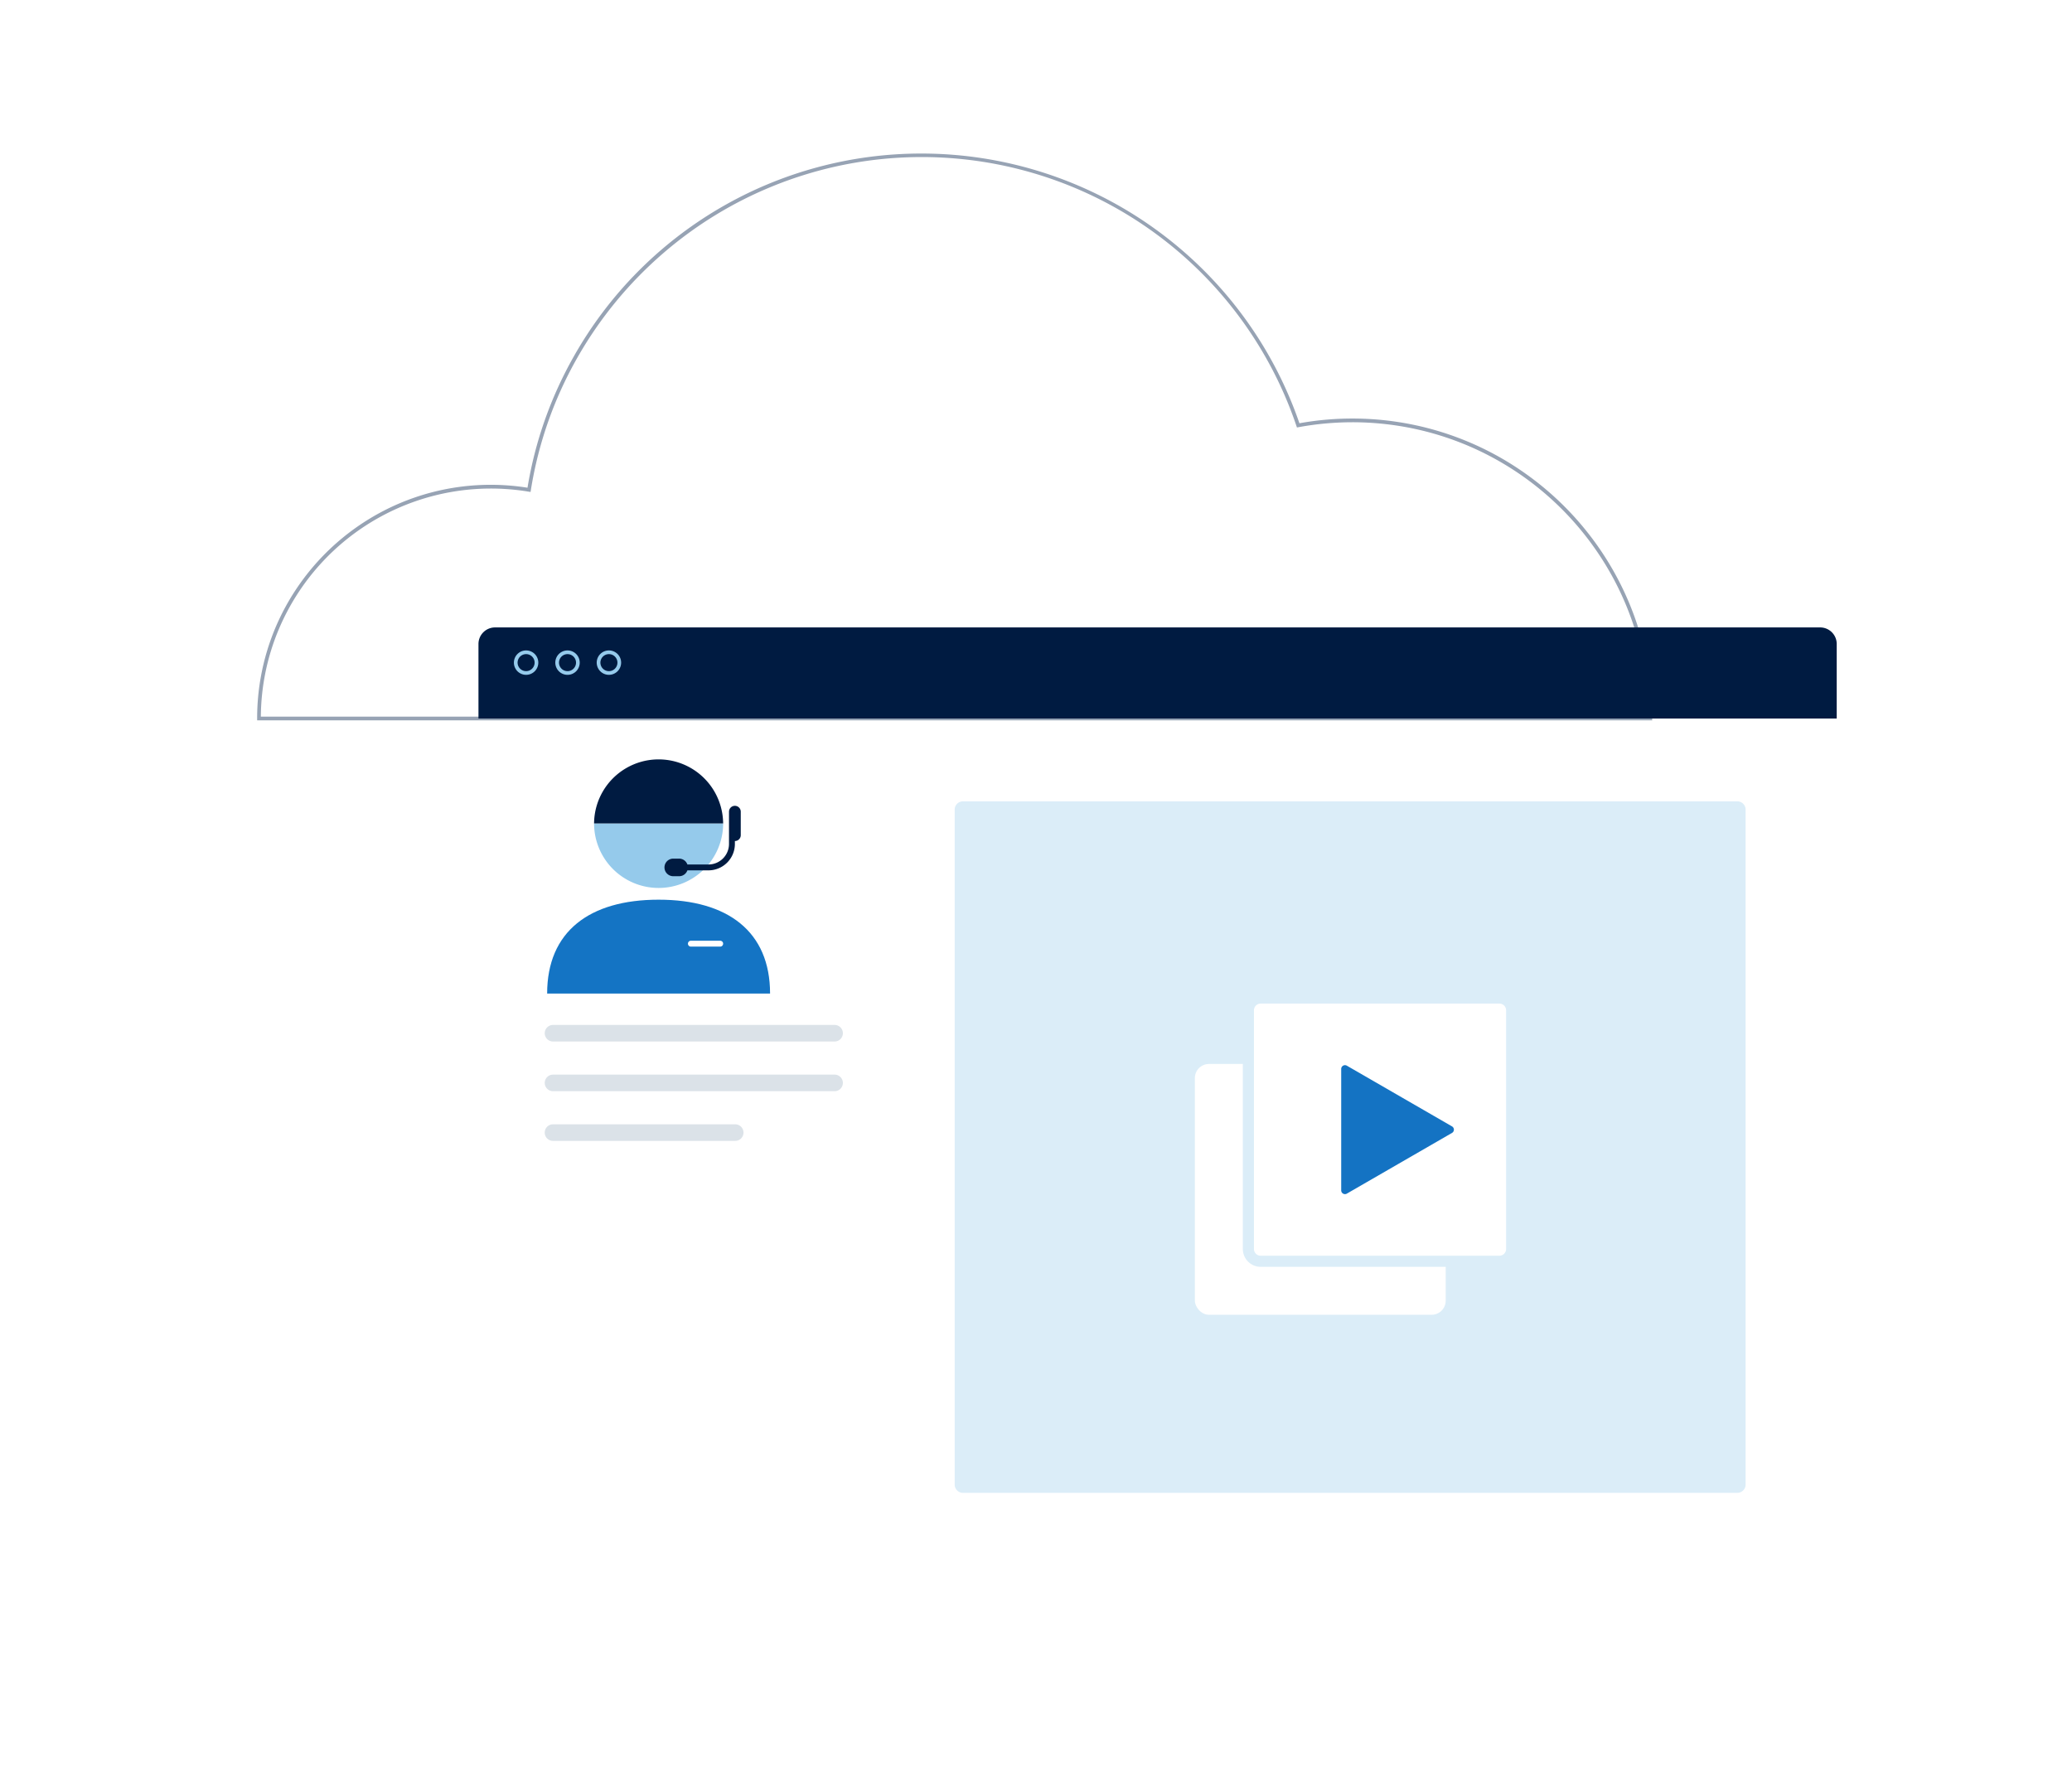 <?xml version="1.0" encoding="UTF-8"?>
<svg xmlns="http://www.w3.org/2000/svg" xmlns:xlink="http://www.w3.org/1999/xlink" width="560" height="480" viewBox="0 0 560 480">
  <defs>
    <filter id="a" x="106.817" y="174.709" width="412.093" height="277.791" filterUnits="userSpaceOnUse">
      <feOffset dy="3"></feOffset>
      <feGaussianBlur stdDeviation="7.5" result="b"></feGaussianBlur>
      <feFlood flood-opacity="0.161"></feFlood>
      <feComposite operator="in" in2="b"></feComposite>
      <feComposite in="SourceGraphic"></feComposite>
    </filter>
    <clipPath id="c">
      <rect width="76.105" height="76.105" fill="#fff"></rect>
    </clipPath>
    <clipPath id="e">
      <rect width="560" height="480"></rect>
    </clipPath>
  </defs>
  <g id="d" clip-path="url(#e)">
    <g transform="translate(69 41)">
      <path d="M180.07.5A108.045,108.045,0,0,1,282.195,73.4a81.208,81.208,0,0,1,30.609.372,80.641,80.641,0,0,1,28.993,12.2,81.329,81.329,0,0,1,29.377,35.674,80.674,80.674,0,0,1,4.725,15.22,81.655,81.655,0,0,1,1.647,16.339v.5H.5v-.5a62.883,62.883,0,0,1,10.789-35.323A63.351,63.351,0,0,1,39.083,95a63.141,63.141,0,0,1,34.486-4.176A106.984,106.984,0,0,1,86.042,55.411,107.779,107.779,0,0,1,180.07.5ZM281.525,74.54l-.138-.409A106.893,106.893,0,0,0,110.342,27.364,107.439,107.439,0,0,0,86.913,55.9,105.99,105.99,0,0,0,74.476,91.475l-.079.5-.5-.083A62.225,62.225,0,0,0,6.385,129.007a61.759,61.759,0,0,0-4.883,23.7H376.545a80.633,80.633,0,0,0-1.626-15.638,79.642,79.642,0,0,0-12.05-28.633,80.329,80.329,0,0,0-35.235-29.016A79.668,79.668,0,0,0,312.6,74.755a80.651,80.651,0,0,0-16.138-1.627,81.5,81.5,0,0,0-14.516,1.335Z" transform="translate(0 0)" fill="#97a3b4"></path>
      <g transform="matrix(1, 0, 0, 1, -69, -41)" filter="url(#a)">
        <path d="M421.093,137V365.314a4.476,4.476,0,0,1-4.477,4.477H58.477A4.476,4.476,0,0,1,54,365.314V137Z" transform="translate(75.32 57.21)" fill="#fff"></path>
      </g>
      <path d="M58.477,115h358.14a4.476,4.476,0,0,1,4.477,4.477v20.145H54V119.477A4.476,4.476,0,0,1,58.477,115Z" transform="translate(6.317 13.587)" fill="#001b41"></path>
      <path d="M148.343,215.477a2.238,2.238,0,1,0,0-4.477h-76.1a2.238,2.238,0,1,0,0,4.477Z" transform="translate(8.224 25.029)" fill="#dbe2e8"></path>
      <path d="M148.343,227.477a2.238,2.238,0,0,0,0-4.477h-76.1a2.238,2.238,0,0,0,0,4.477Z" transform="translate(8.224 26.459)" fill="#dbe2e8"></path>
      <path d="M121.483,239.477a2.238,2.238,0,1,0,0-4.477H72.238a2.238,2.238,0,0,0,0,4.477Z" transform="translate(8.224 27.89)" fill="#dbe2e8"></path>
      <path d="M169,159.238A2.238,2.238,0,0,1,171.238,157H380.526a2.238,2.238,0,0,1,2.238,2.238V341.666a2.238,2.238,0,0,1-2.238,2.238H171.238A2.238,2.238,0,0,1,169,341.666Z" transform="translate(20.023 18.593)" fill="#dbedf8"></path>
      <rect width="67.798" height="67.798" rx="3.82" transform="translate(253.936 246.574)" fill="#fff"></rect>
      <rect width="71.156" height="71.156" rx="3.321" transform="translate(268.403 228.754)" fill="#fff"></rect>
      <path d="M3.321-1.5H67.834a4.827,4.827,0,0,1,4.821,4.821V67.834a4.827,4.827,0,0,1-4.821,4.821H3.321A4.827,4.827,0,0,1-1.5,67.834V3.321A4.827,4.827,0,0,1,3.321-1.5ZM67.834,69.656a1.824,1.824,0,0,0,1.821-1.821V3.321A1.824,1.824,0,0,0,67.834,1.5H3.321A1.824,1.824,0,0,0,1.5,3.321V67.834a1.824,1.824,0,0,0,1.821,1.821Z" transform="translate(268.403 228.754)" fill="#dbedf8"></path>
      <path d="M292.288,237.262a1.02,1.02,0,0,1,0,1.766l-28.421,16.408a1.02,1.02,0,0,1-1.529-.883V221.737a1.019,1.019,0,0,1,1.529-.882Z" transform="translate(31.148 26.187)" fill="#1473c3"></path>
      <g transform="translate(70.39 135.302)">
        <path d="M3.3,6.6A3.3,3.3,0,1,1,6.6,3.3,3.3,3.3,0,0,1,3.3,6.6ZM3.3,1A2.3,2.3,0,1,0,5.6,3.3,2.3,2.3,0,0,0,3.3,1Z" transform="translate(-0.5 -0.5)" fill="#95caeb"></path>
        <path d="M13.3,6.6a3.3,3.3,0,1,1,3.3-3.3A3.3,3.3,0,0,1,13.3,6.6Zm0-5.6a2.3,2.3,0,1,0,2.3,2.3A2.3,2.3,0,0,0,13.3,1Z" transform="translate(0.692 -0.5)" fill="#95caeb"></path>
        <path d="M23.3,6.6a3.3,3.3,0,1,1,3.3-3.3A3.3,3.3,0,0,1,23.3,6.6Zm0-5.6a2.3,2.3,0,1,0,2.3,2.3A2.3,2.3,0,0,0,23.3,1Z" transform="translate(1.884 -0.5)" fill="#95caeb"></path>
        <g transform="translate(0.56 24.063)" clip-path="url(#c)">
          <path d="M36.857,59.274A17.441,17.441,0,0,0,54.3,41.833H19.416A17.441,17.441,0,0,0,36.857,59.274Z" transform="translate(1.195 -19.636)" fill="#95caeb"></path>
          <path d="M68.333,85.618H8.084c0-16.787,11.471-25.368,30.125-25.368S68.333,68.831,68.333,85.618Z" transform="translate(-0.156 -17.441)" fill="#1474c4"></path>
          <path d="M50.8,71.752H42.877a.793.793,0,0,1,0-1.586H50.8a.793.793,0,0,1,0,1.586Z" transform="translate(3.897 -16.259)" fill="#fff"></path>
          <path d="M54.3,43.691H19.416a17.441,17.441,0,0,1,34.881,0Z" transform="translate(1.195 -21.493)" fill="#001b41"></path>
          <path d="M55.442,37.583a1.586,1.586,0,0,0-1.586,1.585v8.72a5.555,5.555,0,0,1-5.549,5.549h-5.7a2.372,2.372,0,0,0-2.232-1.585H38.794a2.378,2.378,0,1,0,0,4.757H40.38a2.371,2.371,0,0,0,2.232-1.586h5.7a7.143,7.143,0,0,0,7.135-7.135V47.1a1.586,1.586,0,0,0,1.586-1.586V39.169A1.586,1.586,0,0,0,55.442,37.583Z" transform="translate(3.221 -20.143)" fill="#001b41"></path>
        </g>
      </g>
    </g>
  </g>
</svg>
